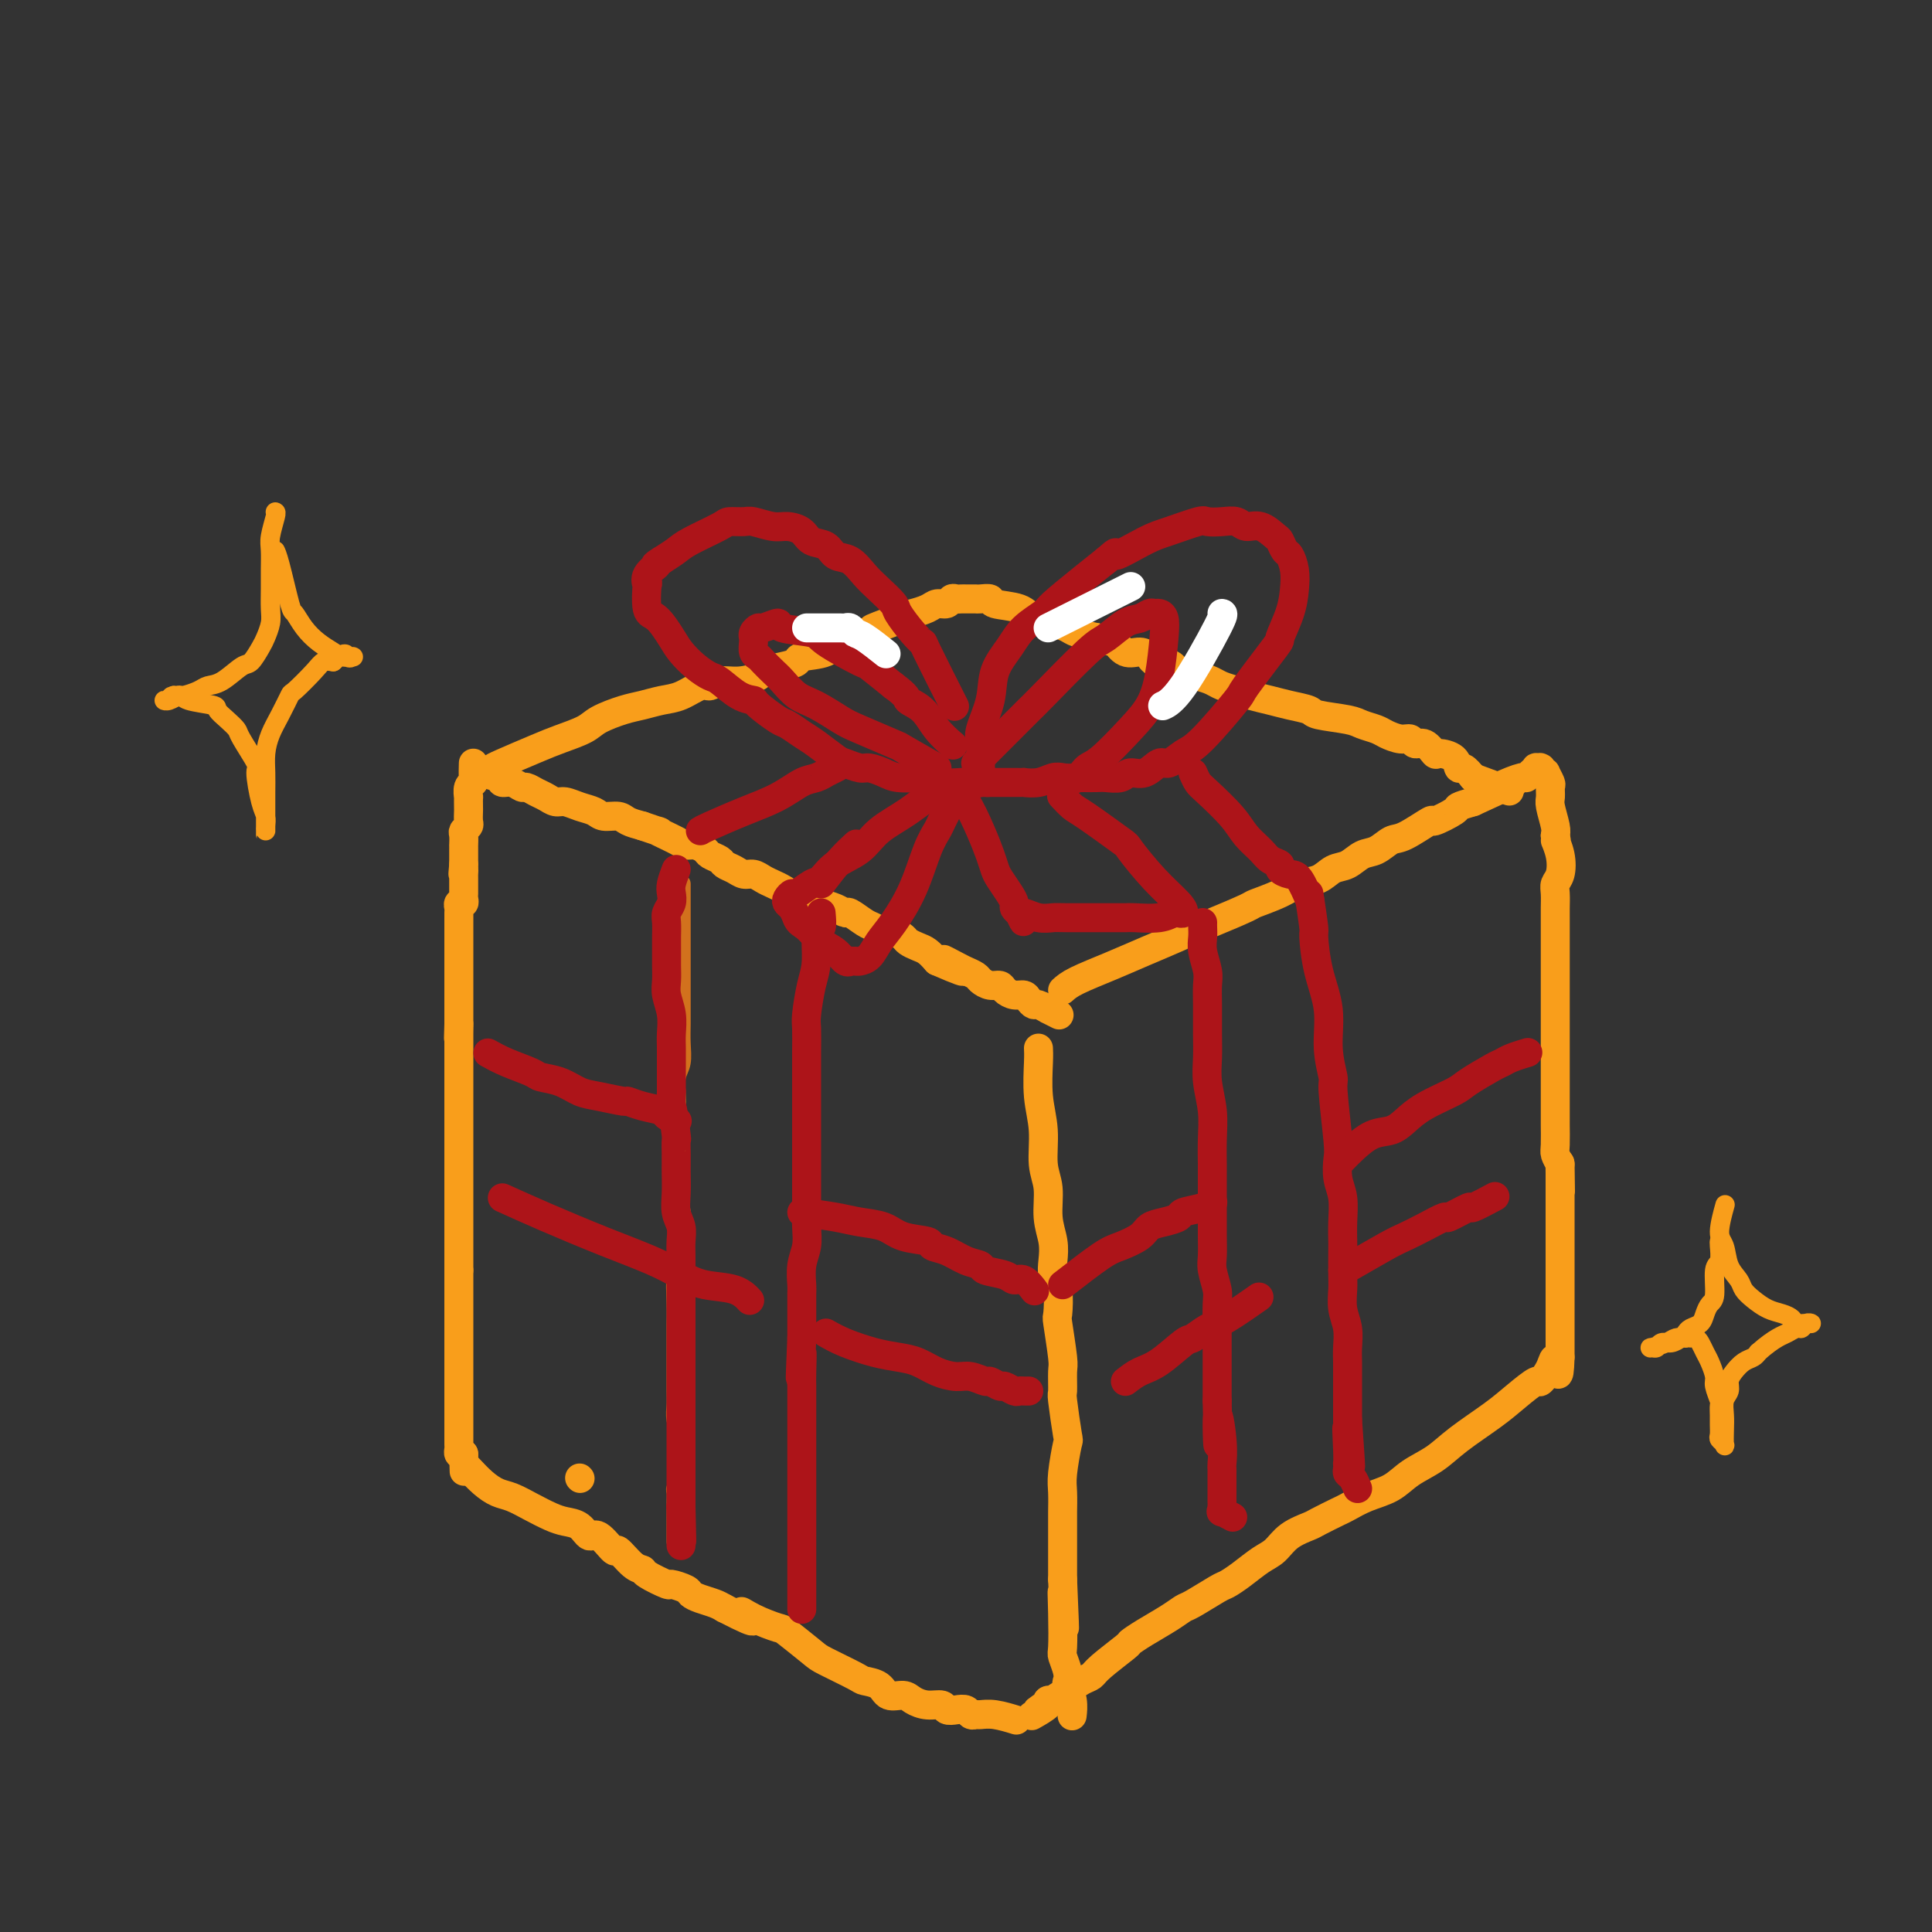 <svg viewBox='0 0 400 400' version='1.1' xmlns='http://www.w3.org/2000/svg' xmlns:xlink='http://www.w3.org/1999/xlink'><rect x="0" y="0" width="400" height="400" fill="#333333" stroke="none"/><g fill='none' stroke='rgb(249,158,27)' stroke-width='6' stroke-linecap='round' stroke-linejoin='round'><path d='M98,158c-0.030,1.168 -0.061,2.335 0,3c0.061,0.665 0.212,0.826 0,1c-0.212,0.174 -0.789,0.360 -1,1c-0.211,0.640 -0.057,1.733 0,2c0.057,0.267 0.016,-0.294 0,0c-0.016,0.294 -0.008,1.441 0,2c0.008,0.559 0.016,0.530 0,1c-0.016,0.470 -0.057,1.440 0,2c0.057,0.560 0.211,0.709 0,1c-0.211,0.291 -0.789,0.722 -1,1c-0.211,0.278 -0.057,0.403 0,1c0.057,0.597 0.015,1.665 0,2c-0.015,0.335 -0.004,-0.065 0,0c0.004,0.065 0.001,0.595 0,1c-0.001,0.405 -0.000,0.686 0,1c0.000,0.314 0.000,0.661 0,1c-0.000,0.339 -0.000,0.669 0,1'/><path d='M96,179c-0.309,3.411 -0.083,1.439 0,1c0.083,-0.439 0.022,0.656 0,1c-0.022,0.344 -0.006,-0.062 0,0c0.006,0.062 0.001,0.594 0,1c-0.001,0.406 0.001,0.687 0,1c-0.001,0.313 -0.004,0.657 0,1c0.004,0.343 0.015,0.684 0,1c-0.015,0.316 -0.057,0.609 0,1c0.057,0.391 0.211,0.882 0,1c-0.211,0.118 -0.789,-0.137 -1,0c-0.211,0.137 -0.057,0.667 0,1c0.057,0.333 0.015,0.471 0,1c-0.015,0.529 -0.004,1.451 0,2c0.004,0.549 0.001,0.724 0,1c-0.001,0.276 -0.000,0.651 0,1c0.000,0.349 0.000,0.671 0,1c-0.000,0.329 -0.000,0.666 0,1c0.000,0.334 0.000,0.666 0,1c-0.000,0.334 -0.000,0.672 0,1c0.000,0.328 0.000,0.646 0,1c-0.000,0.354 -0.000,0.742 0,1c0.000,0.258 0.000,0.384 0,1c-0.000,0.616 -0.000,1.722 0,2c0.000,0.278 0.000,-0.274 0,0c-0.000,0.274 -0.000,1.372 0,2c0.000,0.628 0.000,0.787 0,1c-0.000,0.213 -0.000,0.480 0,1c0.000,0.520 0.000,1.294 0,2c-0.000,0.706 -0.000,1.345 0,2c0.000,0.655 0.000,1.328 0,2'/><path d='M95,212c-0.155,5.300 -0.041,2.049 0,1c0.041,-1.049 0.011,0.104 0,1c-0.011,0.896 -0.003,1.534 0,2c0.003,0.466 0.001,0.758 0,1c-0.001,0.242 -0.000,0.432 0,1c0.000,0.568 0.000,1.513 0,2c-0.000,0.487 -0.000,0.515 0,1c0.000,0.485 0.000,1.428 0,2c-0.000,0.572 -0.000,0.772 0,1c0.000,0.228 0.000,0.484 0,1c-0.000,0.516 -0.000,1.293 0,2c0.000,0.707 0.000,1.344 0,2c-0.000,0.656 -0.000,1.332 0,2c0.000,0.668 0.000,1.330 0,2c-0.000,0.670 -0.000,1.349 0,2c0.000,0.651 0.000,1.273 0,2c-0.000,0.727 -0.000,1.560 0,2c0.000,0.440 0.000,0.489 0,1c-0.000,0.511 -0.000,1.484 0,2c0.000,0.516 0.000,0.575 0,1c-0.000,0.425 -0.000,1.216 0,2c0.000,0.784 0.000,1.561 0,2c-0.000,0.439 -0.000,0.540 0,1c0.000,0.460 0.000,1.278 0,2c0.000,0.722 -0.000,1.349 0,2c0.000,0.651 0.000,1.325 0,2c0.000,0.675 -0.000,1.349 0,2c0.000,0.651 0.000,1.278 0,2c0.000,0.722 -0.000,1.541 0,2c0.000,0.459 0.000,0.560 0,1c0.000,0.440 0.000,1.220 0,2'/><path d='M95,263c0.000,8.005 0.000,2.516 0,1c0.000,-1.516 0.000,0.940 0,2c0.000,1.060 0.000,0.725 0,1c0.000,0.275 0.000,1.162 0,2c0.000,0.838 0.000,1.629 0,2c0.000,0.371 0.000,0.323 0,1c-0.000,0.677 -0.000,2.078 0,3c0.000,0.922 0.000,1.364 0,2c-0.000,0.636 -0.000,1.466 0,2c0.000,0.534 0.000,0.773 0,1c-0.000,0.227 -0.000,0.441 0,1c0.000,0.559 0.000,1.463 0,2c-0.000,0.537 -0.000,0.707 0,1c0.000,0.293 0.000,0.709 0,1c-0.000,0.291 -0.000,0.458 0,1c0.000,0.542 0.000,1.458 0,2c-0.000,0.542 -0.000,0.710 0,1c0.000,0.290 0.000,0.703 0,1c-0.000,0.297 -0.000,0.478 0,1c0.000,0.522 0.000,1.384 0,2c-0.000,0.616 -0.000,0.987 0,1c0.000,0.013 0.000,-0.333 0,0c-0.000,0.333 -0.000,1.346 0,2c0.000,0.654 0.000,0.948 0,1c-0.000,0.052 -0.001,-0.140 0,0c0.001,0.140 0.003,0.612 0,1c-0.003,0.388 -0.011,0.692 0,1c0.011,0.308 0.041,0.621 0,1c-0.041,0.379 -0.155,0.822 0,1c0.155,0.178 0.577,0.089 1,0'/><path d='M96,301c0.167,6.333 0.083,3.167 0,0'/><path d='M99,159c0.101,0.342 0.202,0.684 1,1c0.798,0.316 2.293,0.606 3,1c0.707,0.394 0.626,0.893 1,1c0.374,0.107 1.202,-0.179 2,0c0.798,0.179 1.565,0.822 2,1c0.435,0.178 0.539,-0.111 1,0c0.461,0.111 1.281,0.621 2,1c0.719,0.379 1.337,0.626 2,1c0.663,0.374 1.370,0.875 2,1c0.630,0.125 1.184,-0.125 2,0c0.816,0.125 1.894,0.625 3,1c1.106,0.375 2.238,0.625 3,1c0.762,0.375 1.153,0.874 2,1c0.847,0.126 2.151,-0.120 3,0c0.849,0.120 1.243,0.606 2,1c0.757,0.394 1.879,0.697 3,1'/><path d='M133,171c5.723,1.979 3.029,0.925 3,1c-0.029,0.075 2.607,1.277 4,2c1.393,0.723 1.543,0.967 2,1c0.457,0.033 1.221,-0.146 2,0c0.779,0.146 1.574,0.616 2,1c0.426,0.384 0.484,0.681 1,1c0.516,0.319 1.489,0.659 2,1c0.511,0.341 0.560,0.683 1,1c0.440,0.317 1.273,0.610 2,1c0.727,0.390 1.350,0.878 2,1c0.650,0.122 1.329,-0.121 2,0c0.671,0.121 1.334,0.606 2,1c0.666,0.394 1.333,0.697 2,1c0.667,0.303 1.332,0.606 2,1c0.668,0.394 1.337,0.879 2,1c0.663,0.121 1.320,-0.121 2,0c0.680,0.121 1.385,0.605 2,1c0.615,0.395 1.141,0.701 2,1c0.859,0.299 2.050,0.591 3,1c0.950,0.409 1.658,0.937 2,1c0.342,0.063 0.318,-0.338 1,0c0.682,0.338 2.071,1.414 3,2c0.929,0.586 1.400,0.682 2,1c0.600,0.318 1.330,0.859 2,1c0.670,0.141 1.282,-0.118 2,0c0.718,0.118 1.543,0.612 2,1c0.457,0.388 0.545,0.671 1,1c0.455,0.329 1.276,0.704 2,1c0.724,0.296 1.350,0.513 2,1c0.650,0.487 1.325,1.243 2,2'/><path d='M194,199c9.793,4.284 3.775,0.993 2,0c-1.775,-0.993 0.693,0.312 2,1c1.307,0.688 1.453,0.758 2,1c0.547,0.242 1.494,0.656 2,1c0.506,0.344 0.572,0.618 1,1c0.428,0.382 1.218,0.872 2,1c0.782,0.128 1.557,-0.107 2,0c0.443,0.107 0.553,0.554 1,1c0.447,0.446 1.232,0.889 2,1c0.768,0.111 1.520,-0.110 2,0c0.480,0.110 0.687,0.550 1,1c0.313,0.450 0.732,0.909 1,1c0.268,0.091 0.384,-0.186 1,0c0.616,0.186 1.732,0.833 2,1c0.268,0.167 -0.313,-0.147 0,0c0.313,0.147 1.518,0.756 2,1c0.482,0.244 0.241,0.122 0,0'/><path d='M120,306c0.000,0.000 0.100,0.100 0.1,0.1'/><path d='M97,304c0.994,1.059 1.988,2.119 3,3c1.012,0.881 2.041,1.584 3,2c0.959,0.416 1.846,0.544 3,1c1.154,0.456 2.575,1.241 4,2c1.425,0.759 2.856,1.492 4,2c1.144,0.508 2.002,0.789 3,1c0.998,0.211 2.135,0.351 3,1c0.865,0.649 1.456,1.806 2,2c0.544,0.194 1.039,-0.575 2,0c0.961,0.575 2.387,2.496 3,3c0.613,0.504 0.414,-0.407 1,0c0.586,0.407 1.958,2.133 3,3c1.042,0.867 1.754,0.876 2,1c0.246,0.124 0.026,0.362 1,1c0.974,0.638 3.142,1.677 4,2c0.858,0.323 0.408,-0.068 1,0c0.592,0.068 2.228,0.596 3,1c0.772,0.404 0.681,0.686 1,1c0.319,0.314 1.047,0.662 2,1c0.953,0.338 2.129,0.668 3,1c0.871,0.332 1.435,0.666 2,1'/><path d='M150,333c9.062,4.685 5.216,1.896 4,1c-1.216,-0.896 0.198,0.101 2,1c1.802,0.899 3.993,1.701 5,2c1.007,0.299 0.831,0.094 2,1c1.169,0.906 3.682,2.924 5,4c1.318,1.076 1.440,1.210 3,2c1.560,0.790 4.557,2.235 6,3c1.443,0.765 1.330,0.849 2,1c0.670,0.151 2.121,0.370 3,1c0.879,0.630 1.185,1.670 2,2c0.815,0.330 2.140,-0.052 3,0c0.860,0.052 1.255,0.536 2,1c0.745,0.464 1.838,0.908 3,1c1.162,0.092 2.391,-0.168 3,0c0.609,0.168 0.597,0.763 1,1c0.403,0.237 1.220,0.116 2,0c0.780,-0.116 1.523,-0.228 2,0c0.477,0.228 0.689,0.797 1,1c0.311,0.203 0.721,0.041 1,0c0.279,-0.041 0.425,0.041 1,0c0.575,-0.041 1.578,-0.203 3,0c1.422,0.203 3.263,0.772 4,1c0.737,0.228 0.368,0.114 0,0'/><path d='M215,217c0.033,0.639 0.065,1.277 0,3c-0.065,1.723 -0.229,4.529 0,7c0.229,2.471 0.850,4.607 1,7c0.150,2.393 -0.170,5.042 0,7c0.170,1.958 0.829,3.224 1,5c0.171,1.776 -0.147,4.062 0,6c0.147,1.938 0.758,3.529 1,5c0.242,1.471 0.117,2.822 0,4c-0.117,1.178 -0.224,2.182 0,3c0.224,0.818 0.778,1.448 1,3c0.222,1.552 0.112,4.024 0,5c-0.112,0.976 -0.227,0.454 0,2c0.227,1.546 0.796,5.158 1,7c0.204,1.842 0.041,1.914 0,3c-0.041,1.086 0.038,3.186 0,4c-0.038,0.814 -0.192,0.341 0,2c0.192,1.659 0.731,5.450 1,7c0.269,1.550 0.268,0.860 0,2c-0.268,1.140 -0.804,4.109 -1,6c-0.196,1.891 -0.053,2.702 0,4c0.053,1.298 0.014,3.083 0,4c-0.014,0.917 -0.004,0.968 0,2c0.004,1.032 0.001,3.047 0,5c-0.001,1.953 -0.000,3.844 0,5c0.000,1.156 0.000,1.578 0,2'/><path d='M220,327c0.775,17.849 0.211,7.472 0,4c-0.211,-3.472 -0.070,-0.037 0,3c0.070,3.037 0.070,5.677 0,7c-0.070,1.323 -0.211,1.330 0,2c0.211,0.670 0.775,2.005 1,3c0.225,0.995 0.113,1.651 0,2c-0.113,0.349 -0.226,0.393 0,1c0.226,0.607 0.792,1.779 1,3c0.208,1.221 0.060,2.492 0,3c-0.060,0.508 -0.030,0.254 0,0'/><path d='M220,205c0.633,-0.574 1.266,-1.147 3,-2c1.734,-0.853 4.568,-1.984 7,-3c2.432,-1.016 4.463,-1.915 7,-3c2.537,-1.085 5.579,-2.356 7,-3c1.421,-0.644 1.219,-0.662 2,-1c0.781,-0.338 2.543,-0.998 5,-2c2.457,-1.002 5.610,-2.347 7,-3c1.390,-0.653 1.019,-0.613 2,-1c0.981,-0.387 3.315,-1.202 5,-2c1.685,-0.798 2.719,-1.580 4,-2c1.281,-0.420 2.807,-0.478 4,-1c1.193,-0.522 2.052,-1.506 3,-2c0.948,-0.494 1.983,-0.497 3,-1c1.017,-0.503 2.014,-1.506 3,-2c0.986,-0.494 1.959,-0.481 3,-1c1.041,-0.519 2.150,-1.572 3,-2c0.850,-0.428 1.441,-0.233 3,-1c1.559,-0.767 4.086,-2.496 5,-3c0.914,-0.504 0.214,0.215 1,0c0.786,-0.215 3.058,-1.366 4,-2c0.942,-0.634 0.555,-0.753 1,-1c0.445,-0.247 1.723,-0.624 3,-1'/><path d='M305,166c14.073,-6.459 6.756,-3.108 4,-2c-2.756,1.108 -0.950,-0.028 1,-1c1.950,-0.972 4.043,-1.781 5,-2c0.957,-0.219 0.777,0.152 1,0c0.223,-0.152 0.848,-0.825 1,-1c0.152,-0.175 -0.169,0.150 0,0c0.169,-0.150 0.829,-0.773 1,-1c0.171,-0.227 -0.146,-0.056 0,0c0.146,0.056 0.756,-0.001 1,0c0.244,0.001 0.122,0.060 0,0c-0.122,-0.060 -0.243,-0.238 0,0c0.243,0.238 0.850,0.893 1,1c0.150,0.107 -0.157,-0.335 0,0c0.157,0.335 0.778,1.448 1,2c0.222,0.552 0.046,0.543 0,1c-0.046,0.457 0.039,1.380 0,2c-0.039,0.620 -0.203,0.936 0,2c0.203,1.064 0.772,2.875 1,4c0.228,1.125 0.114,1.562 0,2'/><path d='M322,173c0.562,2.268 -0.031,0.938 0,1c0.031,0.062 0.688,1.515 1,3c0.312,1.485 0.280,3.002 0,4c-0.280,0.998 -0.807,1.479 -1,2c-0.193,0.521 -0.052,1.084 0,2c0.052,0.916 0.014,2.186 0,3c-0.014,0.814 -0.004,1.174 0,2c0.004,0.826 0.001,2.120 0,3c-0.001,0.880 -0.000,1.345 0,2c0.000,0.655 0.000,1.498 0,2c-0.000,0.502 -0.000,0.662 0,1c0.000,0.338 0.000,0.853 0,2c-0.000,1.147 -0.000,2.925 0,4c0.000,1.075 0.000,1.447 0,2c-0.000,0.553 -0.000,1.289 0,2c0.000,0.711 0.000,1.399 0,2c-0.000,0.601 -0.000,1.115 0,2c0.000,0.885 0.000,2.142 0,3c-0.000,0.858 -0.000,1.318 0,2c0.000,0.682 0.000,1.588 0,2c-0.000,0.412 -0.000,0.331 0,1c0.000,0.669 0.000,2.089 0,3c-0.000,0.911 -0.000,1.312 0,2c0.000,0.688 0.000,1.662 0,2c-0.000,0.338 -0.001,0.040 0,1c0.001,0.960 0.003,3.177 0,4c-0.003,0.823 -0.011,0.252 0,1c0.011,0.748 0.041,2.817 0,4c-0.041,1.183 -0.155,1.481 0,2c0.155,0.519 0.577,1.260 1,2'/><path d='M323,241c0.155,10.731 0.041,3.557 0,1c-0.041,-2.557 -0.011,-0.497 0,1c0.011,1.497 0.003,2.431 0,3c-0.003,0.569 -0.001,0.771 0,1c0.001,0.229 0.000,0.484 0,1c-0.000,0.516 -0.000,1.293 0,2c0.000,0.707 0.000,1.345 0,2c-0.000,0.655 -0.000,1.327 0,2c0.000,0.673 0.000,1.346 0,2c-0.000,0.654 -0.000,1.287 0,2c0.000,0.713 0.000,1.504 0,2c-0.000,0.496 -0.000,0.695 0,1c0.000,0.305 0.000,0.714 0,1c-0.000,0.286 -0.000,0.448 0,1c0.000,0.552 0.000,1.495 0,2c-0.000,0.505 -0.000,0.573 0,1c0.000,0.427 0.000,1.212 0,2c-0.000,0.788 -0.000,1.577 0,2c0.000,0.423 0.000,0.480 0,1c-0.000,0.520 -0.000,1.502 0,2c0.000,0.498 0.000,0.510 0,1c-0.000,0.490 0.000,1.456 0,2c0.000,0.544 0.000,0.667 0,1c0.000,0.333 0.000,0.878 0,1c0.000,0.122 0.000,-0.178 0,0c0.000,0.178 0.000,0.835 0,1c0.000,0.165 0.000,-0.162 0,0c0.000,0.162 0.000,0.813 0,1c0.000,0.187 0.000,-0.089 0,0c0.000,0.089 0.000,0.545 0,1'/><path d='M323,281c-0.198,6.405 -0.692,2.418 -1,1c-0.308,-1.418 -0.431,-0.268 -1,1c-0.569,1.268 -1.583,2.653 -2,3c-0.417,0.347 -0.238,-0.343 -1,0c-0.762,0.343 -2.465,1.719 -4,3c-1.535,1.281 -2.902,2.469 -5,4c-2.098,1.531 -4.927,3.407 -7,5c-2.073,1.593 -3.389,2.903 -5,4c-1.611,1.097 -3.518,1.980 -5,3c-1.482,1.020 -2.541,2.175 -4,3c-1.459,0.825 -3.320,1.320 -5,2c-1.680,0.680 -3.181,1.546 -4,2c-0.819,0.454 -0.957,0.496 -2,1c-1.043,0.504 -2.991,1.471 -4,2c-1.009,0.529 -1.077,0.620 -2,1c-0.923,0.380 -2.699,1.048 -4,2c-1.301,0.952 -2.127,2.189 -3,3c-0.873,0.811 -1.792,1.195 -3,2c-1.208,0.805 -2.704,2.032 -4,3c-1.296,0.968 -2.393,1.676 -3,2c-0.607,0.324 -0.725,0.264 -2,1c-1.275,0.736 -3.708,2.268 -5,3c-1.292,0.732 -1.441,0.666 -2,1c-0.559,0.334 -1.526,1.069 -3,2c-1.474,0.931 -3.455,2.056 -5,3c-1.545,0.944 -2.654,1.705 -3,2c-0.346,0.295 0.070,0.123 -1,1c-1.070,0.877 -3.627,2.802 -5,4c-1.373,1.198 -1.562,1.669 -2,2c-0.438,0.331 -1.125,0.523 -2,1c-0.875,0.477 -1.937,1.238 -3,2'/><path d='M221,350c-11.882,7.589 -3.587,2.563 -1,1c2.587,-1.563 -0.533,0.338 -2,1c-1.467,0.662 -1.280,0.085 -1,0c0.280,-0.085 0.652,0.323 0,1c-0.652,0.677 -2.329,1.622 -3,2c-0.671,0.378 -0.335,0.189 0,0'/><path d='M102,159c0.168,-0.131 0.335,-0.261 2,-1c1.665,-0.739 4.826,-2.086 7,-3c2.174,-0.914 3.361,-1.397 5,-2c1.639,-0.603 3.729,-1.328 5,-2c1.271,-0.672 1.721,-1.292 3,-2c1.279,-0.708 3.386,-1.504 5,-2c1.614,-0.496 2.736,-0.692 4,-1c1.264,-0.308 2.669,-0.727 4,-1c1.331,-0.273 2.588,-0.398 4,-1c1.412,-0.602 2.978,-1.681 4,-2c1.022,-0.319 1.500,0.122 2,0c0.500,-0.122 1.022,-0.806 2,-1c0.978,-0.194 2.414,0.103 4,0c1.586,-0.103 3.324,-0.605 4,-1c0.676,-0.395 0.289,-0.682 1,-1c0.711,-0.318 2.519,-0.668 4,-1c1.481,-0.332 2.636,-0.648 3,-1c0.364,-0.352 -0.063,-0.741 1,-1c1.063,-0.259 3.615,-0.389 5,-1c1.385,-0.611 1.604,-1.703 2,-2c0.396,-0.297 0.970,0.201 2,0c1.030,-0.201 2.515,-1.100 4,-2'/><path d='M179,131c12.099,-4.450 3.846,-1.575 2,-1c-1.846,0.575 2.713,-1.151 5,-2c2.287,-0.849 2.300,-0.820 3,-1c0.700,-0.180 2.085,-0.570 3,-1c0.915,-0.430 1.358,-0.900 2,-1c0.642,-0.100 1.482,0.169 2,0c0.518,-0.169 0.713,-0.777 1,-1c0.287,-0.223 0.664,-0.060 1,0c0.336,0.060 0.629,0.016 1,0c0.371,-0.016 0.821,-0.004 1,0c0.179,0.004 0.088,0.001 0,0c-0.088,-0.001 -0.174,-0.001 0,0c0.174,0.001 0.606,0.004 1,0c0.394,-0.004 0.749,-0.013 1,0c0.251,0.013 0.397,0.049 1,0c0.603,-0.049 1.662,-0.182 2,0c0.338,0.182 -0.047,0.679 1,1c1.047,0.321 3.525,0.467 5,1c1.475,0.533 1.948,1.452 3,2c1.052,0.548 2.684,0.724 4,1c1.316,0.276 2.316,0.651 3,1c0.684,0.349 1.053,0.671 2,1c0.947,0.329 2.474,0.664 4,1'/><path d='M227,132c4.229,1.340 3.801,0.689 4,1c0.199,0.311 1.026,1.585 2,2c0.974,0.415 2.097,-0.029 3,0c0.903,0.029 1.587,0.533 2,1c0.413,0.467 0.554,0.899 1,1c0.446,0.101 1.198,-0.128 2,0c0.802,0.128 1.656,0.612 2,1c0.344,0.388 0.178,0.681 1,1c0.822,0.319 2.631,0.663 4,1c1.369,0.337 2.298,0.668 3,1c0.702,0.332 1.176,0.666 2,1c0.824,0.334 1.997,0.667 3,1c1.003,0.333 1.836,0.667 3,1c1.164,0.333 2.658,0.667 4,1c1.342,0.333 2.533,0.667 4,1c1.467,0.333 3.212,0.667 4,1c0.788,0.333 0.619,0.666 2,1c1.381,0.334 4.313,0.668 6,1c1.687,0.332 2.130,0.662 3,1c0.870,0.338 2.169,0.683 3,1c0.831,0.317 1.195,0.605 2,1c0.805,0.395 2.051,0.898 3,1c0.949,0.102 1.600,-0.197 2,0c0.400,0.197 0.548,0.892 1,1c0.452,0.108 1.206,-0.369 2,0c0.794,0.369 1.626,1.586 2,2c0.374,0.414 0.288,0.025 1,0c0.712,-0.025 2.222,0.313 3,1c0.778,0.687 0.825,1.723 1,2c0.175,0.277 0.479,-0.207 1,0c0.521,0.207 1.261,1.103 2,2'/><path d='M305,161c13.000,4.833 6.500,2.417 0,0'/></g>
<g fill='none' stroke='rgb(210,113,29)' stroke-width='4' stroke-linecap='round' stroke-linejoin='round'><path d='M141,183c0.000,1.451 0.000,2.902 0,4c-0.000,1.098 -0.000,1.843 0,3c0.000,1.157 0.000,2.725 0,4c-0.000,1.275 -0.000,2.259 0,3c0.000,0.741 0.001,1.241 0,3c-0.001,1.759 -0.004,4.777 0,7c0.004,2.223 0.015,3.651 0,5c-0.015,1.349 -0.057,2.618 0,4c0.057,1.382 0.211,2.876 0,4c-0.211,1.124 -0.789,1.879 -1,3c-0.211,1.121 -0.056,2.609 0,4c0.056,1.391 0.014,2.685 0,4c-0.014,1.315 -0.000,2.652 0,4c0.000,1.348 -0.014,2.709 0,4c0.014,1.291 0.056,2.514 0,3c-0.056,0.486 -0.211,0.235 0,2c0.211,1.765 0.789,5.545 1,7c0.211,1.455 0.057,0.584 0,2c-0.057,1.416 -0.016,5.119 0,7c0.016,1.881 0.008,1.941 0,2'/><path d='M141,262c-0.226,12.936 -0.793,5.776 -1,4c-0.207,-1.776 -0.056,1.830 0,4c0.056,2.170 0.015,2.902 0,4c-0.015,1.098 -0.004,2.563 0,4c0.004,1.437 -0.000,2.848 0,4c0.000,1.152 0.004,2.046 0,3c-0.004,0.954 -0.015,1.970 0,3c0.015,1.030 0.057,2.075 0,3c-0.057,0.925 -0.212,1.729 0,3c0.212,1.271 0.790,3.008 1,4c0.210,0.992 0.053,1.239 0,2c-0.053,0.761 -0.000,2.034 0,3c0.000,0.966 -0.053,1.623 0,2c0.053,0.377 0.210,0.472 0,1c-0.210,0.528 -0.788,1.489 -1,2c-0.212,0.511 -0.057,0.570 0,1c0.057,0.430 0.015,1.229 0,2c-0.015,0.771 -0.004,1.512 0,2c0.004,0.488 0.001,0.721 0,1c-0.001,0.279 -0.000,0.604 0,1c0.000,0.396 0.000,0.863 0,1c-0.000,0.137 -0.000,-0.056 0,0c0.000,0.056 0.000,0.361 0,1c-0.000,0.639 -0.000,1.611 0,2c0.000,0.389 0.000,0.194 0,0'/></g>
<g fill='none' stroke='rgb(173,20,25)' stroke-width='6' stroke-linecap='round' stroke-linejoin='round'><path d='M140,180c-0.415,1.089 -0.829,2.177 -1,3c-0.171,0.823 -0.098,1.379 0,2c0.098,0.621 0.223,1.307 0,2c-0.223,0.693 -0.792,1.393 -1,2c-0.208,0.607 -0.056,1.120 0,2c0.056,0.880 0.015,2.126 0,3c-0.015,0.874 -0.005,1.377 0,2c0.005,0.623 0.005,1.366 0,2c-0.005,0.634 -0.015,1.160 0,2c0.015,0.840 0.057,1.995 0,3c-0.057,1.005 -0.211,1.860 0,3c0.211,1.140 0.789,2.564 1,4c0.211,1.436 0.057,2.882 0,4c-0.057,1.118 -0.015,1.908 0,3c0.015,1.092 0.004,2.486 0,3c-0.004,0.514 -0.001,0.147 0,1c0.001,0.853 0.001,2.927 0,5'/><path d='M139,226c-0.215,7.437 -0.254,3.029 0,3c0.254,-0.029 0.800,4.322 1,6c0.200,1.678 0.054,0.682 0,1c-0.054,0.318 -0.015,1.951 0,3c0.015,1.049 0.008,1.516 0,2c-0.008,0.484 -0.016,0.986 0,2c0.016,1.014 0.057,2.540 0,4c-0.057,1.460 -0.211,2.855 0,4c0.211,1.145 0.789,2.039 1,3c0.211,0.961 0.057,1.989 0,3c-0.057,1.011 -0.015,2.006 0,3c0.015,0.994 0.004,1.988 0,3c-0.004,1.012 -0.001,2.041 0,3c0.001,0.959 0.000,1.846 0,3c-0.000,1.154 -0.000,2.573 0,4c0.000,1.427 0.000,2.861 0,4c-0.000,1.139 -0.000,1.985 0,3c0.000,1.015 0.000,2.201 0,3c-0.000,0.799 -0.000,1.212 0,2c0.000,0.788 0.000,1.952 0,3c-0.000,1.048 -0.000,1.979 0,3c0.000,1.021 0.000,2.132 0,3c-0.000,0.868 -0.000,1.493 0,2c0.000,0.507 0.000,0.895 0,2c-0.000,1.105 -0.000,2.925 0,4c0.000,1.075 0.000,1.404 0,2c-0.000,0.596 -0.000,1.458 0,2c0.000,0.542 0.000,0.764 0,1c-0.000,0.236 -0.000,0.487 0,1c0.000,0.513 0.000,1.290 0,2c-0.000,0.710 -0.000,1.355 0,2'/><path d='M141,312c0.309,13.422 0.083,3.978 0,1c-0.083,-2.978 -0.022,0.511 0,2c0.022,1.489 0.006,0.977 0,1c-0.006,0.023 -0.002,0.581 0,1c0.002,0.419 0.000,0.700 0,1c-0.000,0.300 -0.000,0.619 0,1c0.000,0.381 0.000,0.823 0,1c-0.000,0.177 -0.000,0.088 0,0'/><path d='M170,189c0.119,1.308 0.238,2.616 0,3c-0.238,0.384 -0.834,-0.156 -1,1c-0.166,1.156 0.099,4.008 0,6c-0.099,1.992 -0.562,3.124 -1,5c-0.438,1.876 -0.849,4.496 -1,6c-0.151,1.504 -0.040,1.893 0,3c0.040,1.107 0.011,2.931 0,5c-0.011,2.069 -0.003,4.383 0,6c0.003,1.617 0.001,2.537 0,4c-0.001,1.463 -0.000,3.468 0,5c0.000,1.532 -0.000,2.590 0,4c0.000,1.410 0.001,3.171 0,4c-0.001,0.829 -0.004,0.727 0,2c0.004,1.273 0.015,3.921 0,6c-0.015,2.079 -0.057,3.590 0,5c0.057,1.410 0.211,2.719 0,4c-0.211,1.281 -0.789,2.534 -1,4c-0.211,1.466 -0.057,3.146 0,4c0.057,0.854 0.015,0.884 0,2c-0.015,1.116 -0.004,3.319 0,5c0.004,1.681 0.002,2.841 0,4'/><path d='M166,277c-0.619,14.373 -0.166,6.306 0,4c0.166,-2.306 0.044,1.151 0,3c-0.044,1.849 -0.012,2.091 0,3c0.012,0.909 0.003,2.483 0,4c-0.003,1.517 -0.001,2.975 0,4c0.001,1.025 0.000,1.617 0,3c-0.000,1.383 -0.000,3.556 0,5c0.000,1.444 0.000,2.158 0,3c-0.000,0.842 -0.000,1.811 0,3c0.000,1.189 0.000,2.598 0,3c-0.000,0.402 -0.000,-0.202 0,1c0.000,1.202 0.000,4.210 0,6c-0.000,1.790 -0.000,2.363 0,3c0.000,0.637 0.000,1.337 0,2c-0.000,0.663 -0.000,1.290 0,2c0.000,0.710 0.000,1.504 0,2c-0.000,0.496 -0.000,0.694 0,1c0.000,0.306 0.000,0.721 0,1c-0.000,0.279 -0.000,0.421 0,1c0.000,0.579 0.000,1.594 0,2c-0.000,0.406 -0.000,0.203 0,0'/><path d='M249,191c-0.008,0.260 -0.016,0.519 0,1c0.016,0.481 0.057,1.183 0,2c-0.057,0.817 -0.211,1.751 0,3c0.211,1.249 0.789,2.815 1,4c0.211,1.185 0.056,1.988 0,3c-0.056,1.012 -0.011,2.233 0,4c0.011,1.767 -0.011,4.081 0,6c0.011,1.919 0.056,3.443 0,5c-0.056,1.557 -0.211,3.146 0,5c0.211,1.854 0.789,3.973 1,6c0.211,2.027 0.057,3.963 0,6c-0.057,2.037 -0.015,4.177 0,5c0.015,0.823 0.003,0.330 0,2c-0.003,1.670 0.003,5.504 0,8c-0.003,2.496 -0.015,3.653 0,5c0.015,1.347 0.057,2.886 0,4c-0.057,1.114 -0.211,1.805 0,3c0.211,1.195 0.789,2.893 1,4c0.211,1.107 0.057,1.623 0,3c-0.057,1.377 -0.015,3.614 0,5c0.015,1.386 0.004,1.921 0,3c-0.004,1.079 -0.001,2.702 0,4c0.001,1.298 0.000,2.273 0,3c-0.000,0.727 -0.000,1.208 0,2c0.000,0.792 0.000,1.896 0,3'/><path d='M252,290c0.403,16.056 -0.088,6.697 0,4c0.088,-2.697 0.756,1.269 1,4c0.244,2.731 0.065,4.226 0,5c-0.065,0.774 -0.018,0.827 0,1c0.018,0.173 0.005,0.467 0,1c-0.005,0.533 -0.001,1.305 0,2c0.001,0.695 0.001,1.315 0,2c-0.001,0.685 -0.002,1.436 0,2c0.002,0.564 0.008,0.939 0,1c-0.008,0.061 -0.030,-0.194 0,0c0.030,0.194 0.111,0.835 0,1c-0.111,0.165 -0.415,-0.148 0,0c0.415,0.148 1.547,0.757 2,1c0.453,0.243 0.226,0.122 0,0'/><path d='M271,185c0.436,2.893 0.872,5.787 1,7c0.128,1.213 -0.053,0.746 0,2c0.053,1.254 0.339,4.229 1,7c0.661,2.771 1.698,5.337 2,8c0.302,2.663 -0.129,5.422 0,8c0.129,2.578 0.818,4.976 1,6c0.182,1.024 -0.144,0.674 0,3c0.144,2.326 0.756,7.328 1,10c0.244,2.672 0.118,3.014 0,4c-0.118,0.986 -0.228,2.617 0,4c0.228,1.383 0.793,2.517 1,4c0.207,1.483 0.056,3.316 0,5c-0.056,1.684 -0.016,3.220 0,4c0.016,0.780 0.008,0.805 0,2c-0.008,1.195 -0.016,3.558 0,5c0.016,1.442 0.057,1.961 0,3c-0.057,1.039 -0.211,2.599 0,4c0.211,1.401 0.789,2.643 1,4c0.211,1.357 0.057,2.828 0,4c-0.057,1.172 -0.015,2.046 0,3c0.015,0.954 0.004,1.988 0,3c-0.004,1.012 -0.001,2.003 0,3c0.001,0.997 0.000,1.999 0,3c-0.000,1.001 -0.000,2.000 0,3'/><path d='M279,294c1.238,17.409 0.332,6.433 0,3c-0.332,-3.433 -0.090,0.677 0,3c0.090,2.323 0.027,2.859 0,3c-0.027,0.141 -0.018,-0.112 0,0c0.018,0.112 0.043,0.591 0,1c-0.043,0.409 -0.156,0.749 0,1c0.156,0.251 0.580,0.414 1,1c0.420,0.586 0.834,1.596 1,2c0.166,0.404 0.083,0.202 0,0'/><path d='M220,266c3.038,-2.356 6.076,-4.711 8,-6c1.924,-1.289 2.733,-1.511 4,-2c1.267,-0.489 2.991,-1.244 4,-2c1.009,-0.756 1.303,-1.512 2,-2c0.697,-0.488 1.798,-0.709 3,-1c1.202,-0.291 2.504,-0.653 3,-1c0.496,-0.347 0.184,-0.681 1,-1c0.816,-0.319 2.758,-0.624 4,-1c1.242,-0.376 1.783,-0.822 2,-1c0.217,-0.178 0.108,-0.089 0,0'/><path d='M233,286c0.956,-0.736 1.911,-1.472 3,-2c1.089,-0.528 2.311,-0.849 4,-2c1.689,-1.151 3.844,-3.132 5,-4c1.156,-0.868 1.312,-0.622 2,-1c0.688,-0.378 1.906,-1.380 3,-2c1.094,-0.620 2.064,-0.859 4,-2c1.936,-1.141 4.839,-3.183 6,-4c1.161,-0.817 0.581,-0.408 0,0'/><path d='M278,240c0.495,-0.525 0.990,-1.049 2,-2c1.010,-0.951 2.537,-2.328 4,-3c1.463,-0.672 2.864,-0.640 4,-1c1.136,-0.360 2.006,-1.112 3,-2c0.994,-0.888 2.111,-1.912 4,-3c1.889,-1.088 4.549,-2.242 6,-3c1.451,-0.758 1.692,-1.121 3,-2c1.308,-0.879 3.682,-2.274 5,-3c1.318,-0.726 1.580,-0.782 2,-1c0.420,-0.218 0.998,-0.597 2,-1c1.002,-0.403 2.429,-0.829 3,-1c0.571,-0.171 0.285,-0.085 0,0'/><path d='M278,263c0.150,-0.019 0.300,-0.038 2,-1c1.700,-0.962 4.949,-2.869 7,-4c2.051,-1.131 2.905,-1.488 4,-2c1.095,-0.512 2.433,-1.179 4,-2c1.567,-0.821 3.363,-1.797 4,-2c0.637,-0.203 0.115,0.365 1,0c0.885,-0.365 3.175,-1.665 4,-2c0.825,-0.335 0.184,0.294 1,0c0.816,-0.294 3.090,-1.513 4,-2c0.910,-0.487 0.455,-0.244 0,0'/><path d='M166,251c2.522,0.325 5.044,0.650 7,1c1.956,0.350 3.345,0.724 5,1c1.655,0.276 3.576,0.454 5,1c1.424,0.546 2.351,1.459 4,2c1.649,0.541 4.018,0.708 5,1c0.982,0.292 0.575,0.708 1,1c0.425,0.292 1.683,0.459 3,1c1.317,0.541 2.695,1.456 4,2c1.305,0.544 2.537,0.718 3,1c0.463,0.282 0.156,0.671 1,1c0.844,0.329 2.839,0.596 4,1c1.161,0.404 1.486,0.943 2,1c0.514,0.057 1.215,-0.369 2,0c0.785,0.369 1.653,1.534 2,2c0.347,0.466 0.174,0.233 0,0'/><path d='M171,276c1.137,0.645 2.274,1.289 4,2c1.726,0.711 4.041,1.487 6,2c1.959,0.513 3.563,0.763 5,1c1.437,0.237 2.707,0.460 4,1c1.293,0.540 2.607,1.398 4,2c1.393,0.602 2.864,0.950 4,1c1.136,0.050 1.939,-0.198 3,0c1.061,0.198 2.382,0.841 3,1c0.618,0.159 0.533,-0.168 1,0c0.467,0.168 1.487,0.830 2,1c0.513,0.170 0.519,-0.150 1,0c0.481,0.150 1.435,0.772 2,1c0.565,0.228 0.739,0.061 1,0c0.261,-0.061 0.609,-0.016 1,0c0.391,0.016 0.826,0.005 1,0c0.174,-0.005 0.087,-0.002 0,0'/><path d='M101,218c1.160,0.645 2.319,1.290 4,2c1.681,0.710 3.882,1.485 5,2c1.118,0.515 1.151,0.769 2,1c0.849,0.231 2.513,0.439 4,1c1.487,0.561 2.798,1.474 4,2c1.202,0.526 2.294,0.666 4,1c1.706,0.334 4.024,0.863 5,1c0.976,0.137 0.609,-0.117 1,0c0.391,0.117 1.541,0.606 3,1c1.459,0.394 3.226,0.693 4,1c0.774,0.307 0.555,0.621 1,1c0.445,0.379 1.556,0.823 2,1c0.444,0.177 0.222,0.089 0,0'/><path d='M104,248c2.707,1.225 5.415,2.451 9,4c3.585,1.549 8.048,3.422 12,5c3.952,1.578 7.392,2.861 10,4c2.608,1.139 4.384,2.134 6,3c1.616,0.866 3.072,1.603 5,2c1.928,0.397 4.327,0.453 6,1c1.673,0.547 2.621,1.585 3,2c0.379,0.415 0.190,0.208 0,0'/><path d='M197,145c0.546,1.080 1.092,2.160 0,0c-1.092,-2.160 -3.821,-7.561 -5,-10c-1.179,-2.439 -0.808,-1.916 -1,-2c-0.192,-0.084 -0.946,-0.773 -2,-2c-1.054,-1.227 -2.406,-2.991 -3,-4c-0.594,-1.009 -0.428,-1.263 -1,-2c-0.572,-0.737 -1.881,-1.956 -3,-3c-1.119,-1.044 -2.047,-1.914 -3,-3c-0.953,-1.086 -1.931,-2.389 -3,-3c-1.069,-0.611 -2.229,-0.532 -3,-1c-0.771,-0.468 -1.153,-1.483 -2,-2c-0.847,-0.517 -2.160,-0.535 -3,-1c-0.840,-0.465 -1.207,-1.379 -2,-2c-0.793,-0.621 -2.013,-0.951 -3,-1c-0.987,-0.049 -1.741,0.184 -3,0c-1.259,-0.184 -3.023,-0.786 -4,-1c-0.977,-0.214 -1.167,-0.041 -2,0c-0.833,0.041 -2.309,-0.050 -3,0c-0.691,0.050 -0.598,0.240 -2,1c-1.402,0.760 -4.301,2.089 -6,3c-1.699,0.911 -2.200,1.403 -3,2c-0.800,0.597 -1.900,1.298 -3,2'/><path d='M137,116c-2.271,1.381 -0.950,0.833 -1,1c-0.050,0.167 -1.473,1.050 -2,2c-0.527,0.950 -0.160,1.966 0,2c0.160,0.034 0.111,-0.914 0,0c-0.111,0.914 -0.284,3.690 0,5c0.284,1.310 1.025,1.153 2,2c0.975,0.847 2.185,2.697 3,4c0.815,1.303 1.236,2.058 2,3c0.764,0.942 1.873,2.070 3,3c1.127,0.930 2.274,1.662 3,2c0.726,0.338 1.031,0.284 2,1c0.969,0.716 2.601,2.204 4,3c1.399,0.796 2.566,0.899 3,1c0.434,0.101 0.134,0.200 1,1c0.866,0.800 2.897,2.302 4,3c1.103,0.698 1.277,0.592 2,1c0.723,0.408 1.993,1.329 3,2c1.007,0.671 1.749,1.093 3,2c1.251,0.907 3.010,2.298 4,3c0.990,0.702 1.211,0.714 2,1c0.789,0.286 2.145,0.847 3,1c0.855,0.153 1.208,-0.102 2,0c0.792,0.102 2.023,0.562 3,1c0.977,0.438 1.702,0.853 3,1c1.298,0.147 3.171,0.025 4,0c0.829,-0.025 0.614,0.046 1,0c0.386,-0.046 1.371,-0.208 2,0c0.629,0.208 0.900,0.787 2,1c1.100,0.213 3.029,0.061 4,0c0.971,-0.061 0.986,-0.030 1,0'/><path d='M200,162c4.072,0.773 0.751,0.205 0,0c-0.751,-0.205 1.067,-0.047 2,0c0.933,0.047 0.982,-0.017 1,0c0.018,0.017 0.005,0.114 0,0c-0.005,-0.114 -0.003,-0.440 0,-1c0.003,-0.560 0.008,-1.355 0,-2c-0.008,-0.645 -0.029,-1.140 0,-2c0.029,-0.860 0.108,-2.085 0,-3c-0.108,-0.915 -0.404,-1.522 0,-3c0.404,-1.478 1.506,-3.828 2,-6c0.494,-2.172 0.380,-4.165 1,-6c0.620,-1.835 1.974,-3.512 3,-5c1.026,-1.488 1.722,-2.785 3,-4c1.278,-1.215 3.136,-2.346 4,-3c0.864,-0.654 0.733,-0.830 2,-2c1.267,-1.170 3.934,-3.334 6,-5c2.066,-1.666 3.533,-2.833 5,-4'/><path d='M229,116c3.240,-2.853 1.339,-0.985 2,-1c0.661,-0.015 3.885,-1.913 6,-3c2.115,-1.087 3.123,-1.364 5,-2c1.877,-0.636 4.624,-1.630 6,-2c1.376,-0.370 1.382,-0.115 2,0c0.618,0.115 1.847,0.090 3,0c1.153,-0.090 2.231,-0.247 3,0c0.769,0.247 1.228,0.896 2,1c0.772,0.104 1.856,-0.339 3,0c1.144,0.339 2.349,1.458 3,2c0.651,0.542 0.749,0.507 1,1c0.251,0.493 0.654,1.515 1,2c0.346,0.485 0.635,0.432 1,1c0.365,0.568 0.808,1.756 1,3c0.192,1.244 0.134,2.545 0,4c-0.134,1.455 -0.345,3.066 -1,5c-0.655,1.934 -1.754,4.192 -2,5c-0.246,0.808 0.360,0.165 -1,2c-1.360,1.835 -4.686,6.146 -6,8c-1.314,1.854 -0.616,1.251 -2,3c-1.384,1.749 -4.849,5.849 -7,8c-2.151,2.151 -2.989,2.351 -4,3c-1.011,0.649 -2.195,1.747 -3,2c-0.805,0.253 -1.231,-0.339 -2,0c-0.769,0.339 -1.882,1.607 -3,2c-1.118,0.393 -2.242,-0.091 -3,0c-0.758,0.091 -1.152,0.756 -2,1c-0.848,0.244 -2.151,0.066 -3,0c-0.849,-0.066 -1.242,-0.019 -2,0c-0.758,0.019 -1.879,0.009 -3,0'/><path d='M224,161c-2.831,0.171 -3.408,0.098 -4,0c-0.592,-0.098 -1.199,-0.223 -2,0c-0.801,0.223 -1.797,0.792 -3,1c-1.203,0.208 -2.612,0.056 -3,0c-0.388,-0.056 0.247,-0.015 0,0c-0.247,0.015 -1.376,0.004 -2,0c-0.624,-0.004 -0.745,-0.001 -1,0c-0.255,0.001 -0.645,0.001 -1,0c-0.355,-0.001 -0.675,-0.001 -1,0c-0.325,0.001 -0.655,0.004 -1,0c-0.345,-0.004 -0.705,-0.015 -1,0c-0.295,0.015 -0.523,0.054 -1,0c-0.477,-0.054 -1.201,-0.203 -2,0c-0.799,0.203 -1.671,0.757 -3,1c-1.329,0.243 -3.115,0.175 -5,1c-1.885,0.825 -3.870,2.544 -6,4c-2.130,1.456 -4.404,2.651 -6,4c-1.596,1.349 -2.515,2.853 -4,4c-1.485,1.147 -3.535,1.939 -5,3c-1.465,1.061 -2.343,2.392 -3,3c-0.657,0.608 -1.091,0.492 -2,1c-0.909,0.508 -2.293,1.641 -3,2c-0.707,0.359 -0.736,-0.056 -1,0c-0.264,0.056 -0.761,0.582 -1,1c-0.239,0.418 -0.218,0.728 0,1c0.218,0.272 0.634,0.506 1,1c0.366,0.494 0.683,1.247 1,2'/><path d='M165,190c0.312,1.068 1.093,1.239 2,2c0.907,0.761 1.941,2.113 3,3c1.059,0.887 2.143,1.309 3,2c0.857,0.691 1.486,1.650 2,2c0.514,0.350 0.914,0.092 1,0c0.086,-0.092 -0.143,-0.019 0,0c0.143,0.019 0.659,-0.015 1,0c0.341,0.015 0.506,0.080 1,0c0.494,-0.080 1.315,-0.303 2,-1c0.685,-0.697 1.234,-1.868 2,-3c0.766,-1.132 1.748,-2.227 3,-4c1.252,-1.773 2.773,-4.225 4,-7c1.227,-2.775 2.161,-5.872 3,-8c0.839,-2.128 1.584,-3.288 2,-4c0.416,-0.712 0.502,-0.976 1,-2c0.498,-1.024 1.406,-2.808 2,-4c0.594,-1.192 0.873,-1.793 1,-2c0.127,-0.207 0.104,-0.019 0,0c-0.104,0.019 -0.287,-0.132 0,0c0.287,0.132 1.046,0.548 2,2c0.954,1.452 2.105,3.940 3,6c0.895,2.060 1.536,3.694 2,5c0.464,1.306 0.750,2.286 1,3c0.250,0.714 0.462,1.161 1,2c0.538,0.839 1.402,2.070 2,3c0.598,0.930 0.930,1.558 1,2c0.070,0.442 -0.123,0.698 0,1c0.123,0.302 0.561,0.651 1,1'/><path d='M211,189c1.708,3.554 0.478,0.938 0,0c-0.478,-0.938 -0.205,-0.199 0,0c0.205,0.199 0.340,-0.143 1,0c0.660,0.143 1.844,0.770 3,1c1.156,0.230 2.285,0.061 3,0c0.715,-0.061 1.017,-0.015 3,0c1.983,0.015 5.648,0.000 8,0c2.352,-0.000 3.391,0.014 4,0c0.609,-0.014 0.789,-0.057 2,0c1.211,0.057 3.453,0.212 5,0c1.547,-0.212 2.400,-0.793 3,-1c0.600,-0.207 0.945,-0.040 1,0c0.055,0.040 -0.182,-0.046 0,0c0.182,0.046 0.784,0.223 1,0c0.216,-0.223 0.048,-0.848 -1,-2c-1.048,-1.152 -2.976,-2.832 -5,-5c-2.024,-2.168 -4.143,-4.823 -5,-6c-0.857,-1.177 -0.451,-0.876 -2,-2c-1.549,-1.124 -5.054,-3.672 -7,-5c-1.946,-1.328 -2.331,-1.434 -3,-2c-0.669,-0.566 -1.620,-1.590 -2,-2c-0.380,-0.410 -0.190,-0.205 0,0'/><path d='M145,172c0.230,-0.151 0.459,-0.302 2,-1c1.541,-0.698 4.393,-1.942 7,-3c2.607,-1.058 4.970,-1.929 7,-3c2.030,-1.071 3.728,-2.343 5,-3c1.272,-0.657 2.117,-0.698 3,-1c0.883,-0.302 1.804,-0.864 2,-1c0.196,-0.136 -0.332,0.156 0,0c0.332,-0.156 1.523,-0.759 2,-1c0.477,-0.241 0.238,-0.121 0,0'/><path d='M170,183c1.356,-1.778 2.711,-3.556 4,-5c1.289,-1.444 2.511,-2.556 3,-3c0.489,-0.444 0.244,-0.222 0,0'/><path d='M247,160c0.329,0.743 0.658,1.487 1,2c0.342,0.513 0.696,0.796 2,2c1.304,1.204 3.559,3.331 5,5c1.441,1.669 2.069,2.881 3,4c0.931,1.119 2.164,2.146 3,3c0.836,0.854 1.273,1.535 2,2c0.727,0.465 1.743,0.714 2,1c0.257,0.286 -0.246,0.610 0,1c0.246,0.390 1.241,0.847 2,1c0.759,0.153 1.281,0.003 2,1c0.719,0.997 1.634,3.142 2,4c0.366,0.858 0.183,0.429 0,0'/><path d='M194,159c-2.921,-1.658 -5.842,-3.316 -7,-4c-1.158,-0.684 -0.554,-0.395 -2,-1c-1.446,-0.605 -4.944,-2.105 -7,-3c-2.056,-0.895 -2.672,-1.184 -4,-2c-1.328,-0.816 -3.368,-2.159 -5,-3c-1.632,-0.841 -2.857,-1.181 -4,-2c-1.143,-0.819 -2.205,-2.116 -3,-3c-0.795,-0.884 -1.323,-1.354 -2,-2c-0.677,-0.646 -1.502,-1.470 -2,-2c-0.498,-0.530 -0.669,-0.768 -1,-1c-0.331,-0.232 -0.822,-0.457 -1,-1c-0.178,-0.543 -0.044,-1.403 0,-2c0.044,-0.597 -0.002,-0.929 0,-1c0.002,-0.071 0.051,0.120 0,0c-0.051,-0.120 -0.201,-0.551 0,-1c0.201,-0.449 0.755,-0.916 1,-1c0.245,-0.084 0.182,0.216 1,0c0.818,-0.216 2.518,-0.947 3,-1c0.482,-0.053 -0.253,0.571 1,1c1.253,0.429 4.493,0.662 6,1c1.507,0.338 1.280,0.781 3,2c1.720,1.219 5.386,3.213 7,4c1.614,0.787 1.175,0.368 2,1c0.825,0.632 2.912,2.316 5,4'/><path d='M185,142c3.163,2.312 2.571,2.592 3,3c0.429,0.408 1.878,0.944 3,2c1.122,1.056 1.918,2.630 3,4c1.082,1.370 2.452,2.534 3,3c0.548,0.466 0.274,0.233 0,0'/><path d='M202,158c1.994,-1.992 3.989,-3.985 6,-6c2.011,-2.015 4.040,-4.053 5,-5c0.960,-0.947 0.851,-0.803 3,-3c2.149,-2.197 6.554,-6.736 9,-9c2.446,-2.264 2.931,-2.253 4,-3c1.069,-0.747 2.720,-2.253 4,-3c1.280,-0.747 2.189,-0.734 3,-1c0.811,-0.266 1.524,-0.809 2,-1c0.476,-0.191 0.713,-0.030 1,0c0.287,0.030 0.622,-0.071 1,0c0.378,0.071 0.799,0.316 1,1c0.201,0.684 0.181,1.808 0,4c-0.181,2.192 -0.524,5.451 -1,8c-0.476,2.549 -1.085,4.388 -2,6c-0.915,1.612 -2.137,2.996 -4,5c-1.863,2.004 -4.367,4.628 -6,6c-1.633,1.372 -2.397,1.491 -3,2c-0.603,0.509 -1.047,1.406 -2,2c-0.953,0.594 -2.415,0.884 -3,1c-0.585,0.116 -0.292,0.058 0,0'/></g>
<g fill='none' stroke='rgb(255,255,255)' stroke-width='6' stroke-linecap='round' stroke-linejoin='round'><path d='M167,130c1.170,0.000 2.341,0.000 3,0c0.659,-0.000 0.807,-0.001 1,0c0.193,0.001 0.433,0.004 1,0c0.567,-0.004 1.462,-0.014 2,0c0.538,0.014 0.719,0.053 1,0c0.281,-0.053 0.661,-0.199 1,0c0.339,0.199 0.637,0.744 1,1c0.363,0.256 0.790,0.223 2,1c1.210,0.777 3.203,2.365 4,3c0.797,0.635 0.399,0.318 0,0'/><path d='M217,130c1.422,-0.711 2.844,-1.422 6,-3c3.156,-1.578 8.044,-4.022 10,-5c1.956,-0.978 0.978,-0.489 0,0'/><path d='M253,127c0.250,0.030 0.500,0.060 -1,3c-1.500,2.940 -4.750,8.792 -7,12c-2.250,3.208 -3.500,3.774 -4,4c-0.500,0.226 -0.250,0.113 0,0'/></g>
<g fill='none' stroke='rgb(249,158,27)' stroke-width='4' stroke-linecap='round' stroke-linejoin='round'><path d='M356,257c-0.032,0.106 -0.064,0.213 0,1c0.064,0.787 0.224,2.255 0,3c-0.224,0.745 -0.833,0.767 -1,2c-0.167,1.233 0.106,3.678 0,5c-0.106,1.322 -0.592,1.520 -1,2c-0.408,0.480 -0.739,1.242 -1,2c-0.261,0.758 -0.454,1.514 -1,2c-0.546,0.486 -1.445,0.704 -2,1c-0.555,0.296 -0.764,0.672 -1,1c-0.236,0.328 -0.497,0.610 -1,1c-0.503,0.390 -1.248,0.890 -2,1c-0.752,0.110 -1.512,-0.169 -2,0c-0.488,0.169 -0.703,0.788 -1,1c-0.297,0.212 -0.676,0.018 -1,0c-0.324,-0.018 -0.592,0.139 0,0c0.592,-0.139 2.044,-0.576 3,-1c0.956,-0.424 1.416,-0.835 2,-1c0.584,-0.165 1.292,-0.082 2,0'/><path d='M349,277c0.952,-0.146 0.832,-0.010 1,0c0.168,0.010 0.623,-0.107 1,0c0.377,0.107 0.674,0.436 1,1c0.326,0.564 0.680,1.363 1,2c0.320,0.637 0.608,1.111 1,2c0.392,0.889 0.890,2.192 1,3c0.110,0.808 -0.167,1.122 0,2c0.167,0.878 0.777,2.319 1,3c0.223,0.681 0.059,0.602 0,1c-0.059,0.398 -0.012,1.273 0,2c0.012,0.727 -0.011,1.308 0,2c0.011,0.692 0.055,1.497 0,2c-0.055,0.503 -0.211,0.704 0,1c0.211,0.296 0.787,0.686 1,1c0.213,0.314 0.061,0.551 0,0c-0.061,-0.551 -0.031,-1.891 0,-3c0.031,-1.109 0.063,-1.988 0,-3c-0.063,-1.012 -0.221,-2.159 0,-3c0.221,-0.841 0.822,-1.377 1,-2c0.178,-0.623 -0.068,-1.333 0,-2c0.068,-0.667 0.451,-1.292 1,-2c0.549,-0.708 1.263,-1.498 2,-2c0.737,-0.502 1.496,-0.715 2,-1c0.504,-0.285 0.752,-0.643 1,-1'/><path d='M364,280c1.742,-1.564 3.096,-2.476 4,-3c0.904,-0.524 1.357,-0.662 2,-1c0.643,-0.338 1.477,-0.875 2,-1c0.523,-0.125 0.736,0.164 1,0c0.264,-0.164 0.580,-0.779 1,-1c0.420,-0.221 0.945,-0.048 1,0c0.055,0.048 -0.358,-0.028 -1,0c-0.642,0.028 -1.512,0.159 -2,0c-0.488,-0.159 -0.593,-0.609 -1,-1c-0.407,-0.391 -1.116,-0.723 -2,-1c-0.884,-0.277 -1.942,-0.499 -3,-1c-1.058,-0.501 -2.114,-1.282 -3,-2c-0.886,-0.718 -1.601,-1.372 -2,-2c-0.399,-0.628 -0.481,-1.231 -1,-2c-0.519,-0.769 -1.473,-1.706 -2,-3c-0.527,-1.294 -0.626,-2.945 -1,-4c-0.374,-1.055 -1.024,-1.515 -1,-3c0.024,-1.485 0.721,-3.996 1,-5c0.279,-1.004 0.139,-0.502 0,0'/><path d='M57,106c0.113,0.035 0.227,0.070 0,1c-0.227,0.930 -0.793,2.756 -1,4c-0.207,1.244 -0.055,1.907 0,3c0.055,1.093 0.011,2.614 0,4c-0.011,1.386 0.009,2.635 0,4c-0.009,1.365 -0.047,2.846 0,4c0.047,1.154 0.180,1.981 0,3c-0.180,1.019 -0.674,2.231 -1,3c-0.326,0.769 -0.486,1.095 -1,2c-0.514,0.905 -1.382,2.389 -2,3c-0.618,0.611 -0.985,0.350 -2,1c-1.015,0.650 -2.677,2.212 -4,3c-1.323,0.788 -2.308,0.804 -3,1c-0.692,0.196 -1.090,0.574 -2,1c-0.910,0.426 -2.332,0.899 -3,1c-0.668,0.101 -0.582,-0.172 -1,0c-0.418,0.172 -1.339,0.788 -2,1c-0.661,0.212 -1.063,0.019 -1,0c0.063,-0.019 0.589,0.138 1,0c0.411,-0.138 0.705,-0.569 1,-1'/><path d='M36,144c-1.363,0.417 0.229,-0.040 1,0c0.771,0.040 0.722,0.578 2,1c1.278,0.422 3.884,0.729 5,1c1.116,0.271 0.741,0.508 1,1c0.259,0.492 1.151,1.241 2,2c0.849,0.759 1.656,1.530 2,2c0.344,0.470 0.225,0.639 1,2c0.775,1.361 2.442,3.913 3,5c0.558,1.087 0.006,0.711 0,2c-0.006,1.289 0.534,4.245 1,6c0.466,1.755 0.857,2.309 1,3c0.143,0.691 0.038,1.518 0,2c-0.038,0.482 -0.010,0.618 0,1c0.010,0.382 0.003,1.008 0,1c-0.003,-0.008 -0.001,-0.651 0,-1c0.001,-0.349 -0.000,-0.403 0,-1c0.000,-0.597 0.002,-1.738 0,-3c-0.002,-1.262 -0.009,-2.647 0,-4c0.009,-1.353 0.034,-2.675 0,-4c-0.034,-1.325 -0.128,-2.653 0,-4c0.128,-1.347 0.479,-2.714 1,-4c0.521,-1.286 1.214,-2.492 2,-4c0.786,-1.508 1.666,-3.318 2,-4c0.334,-0.682 0.120,-0.234 1,-1c0.880,-0.766 2.852,-2.745 4,-4c1.148,-1.255 1.471,-1.787 2,-2c0.529,-0.213 1.265,-0.106 2,0'/><path d='M69,137c2.628,-2.547 2.698,-1.414 3,-1c0.302,0.414 0.836,0.109 1,0c0.164,-0.109 -0.042,-0.020 0,0c0.042,0.020 0.331,-0.027 0,0c-0.331,0.027 -1.283,0.129 -2,0c-0.717,-0.129 -1.199,-0.490 -2,-1c-0.801,-0.510 -1.920,-1.169 -3,-2c-1.080,-0.831 -2.121,-1.834 -3,-3c-0.879,-1.166 -1.595,-2.495 -2,-3c-0.405,-0.505 -0.500,-0.187 -1,-2c-0.500,-1.813 -1.404,-5.757 -2,-8c-0.596,-2.243 -0.885,-2.784 -1,-3c-0.115,-0.216 -0.058,-0.108 0,0'/></g>
</svg>